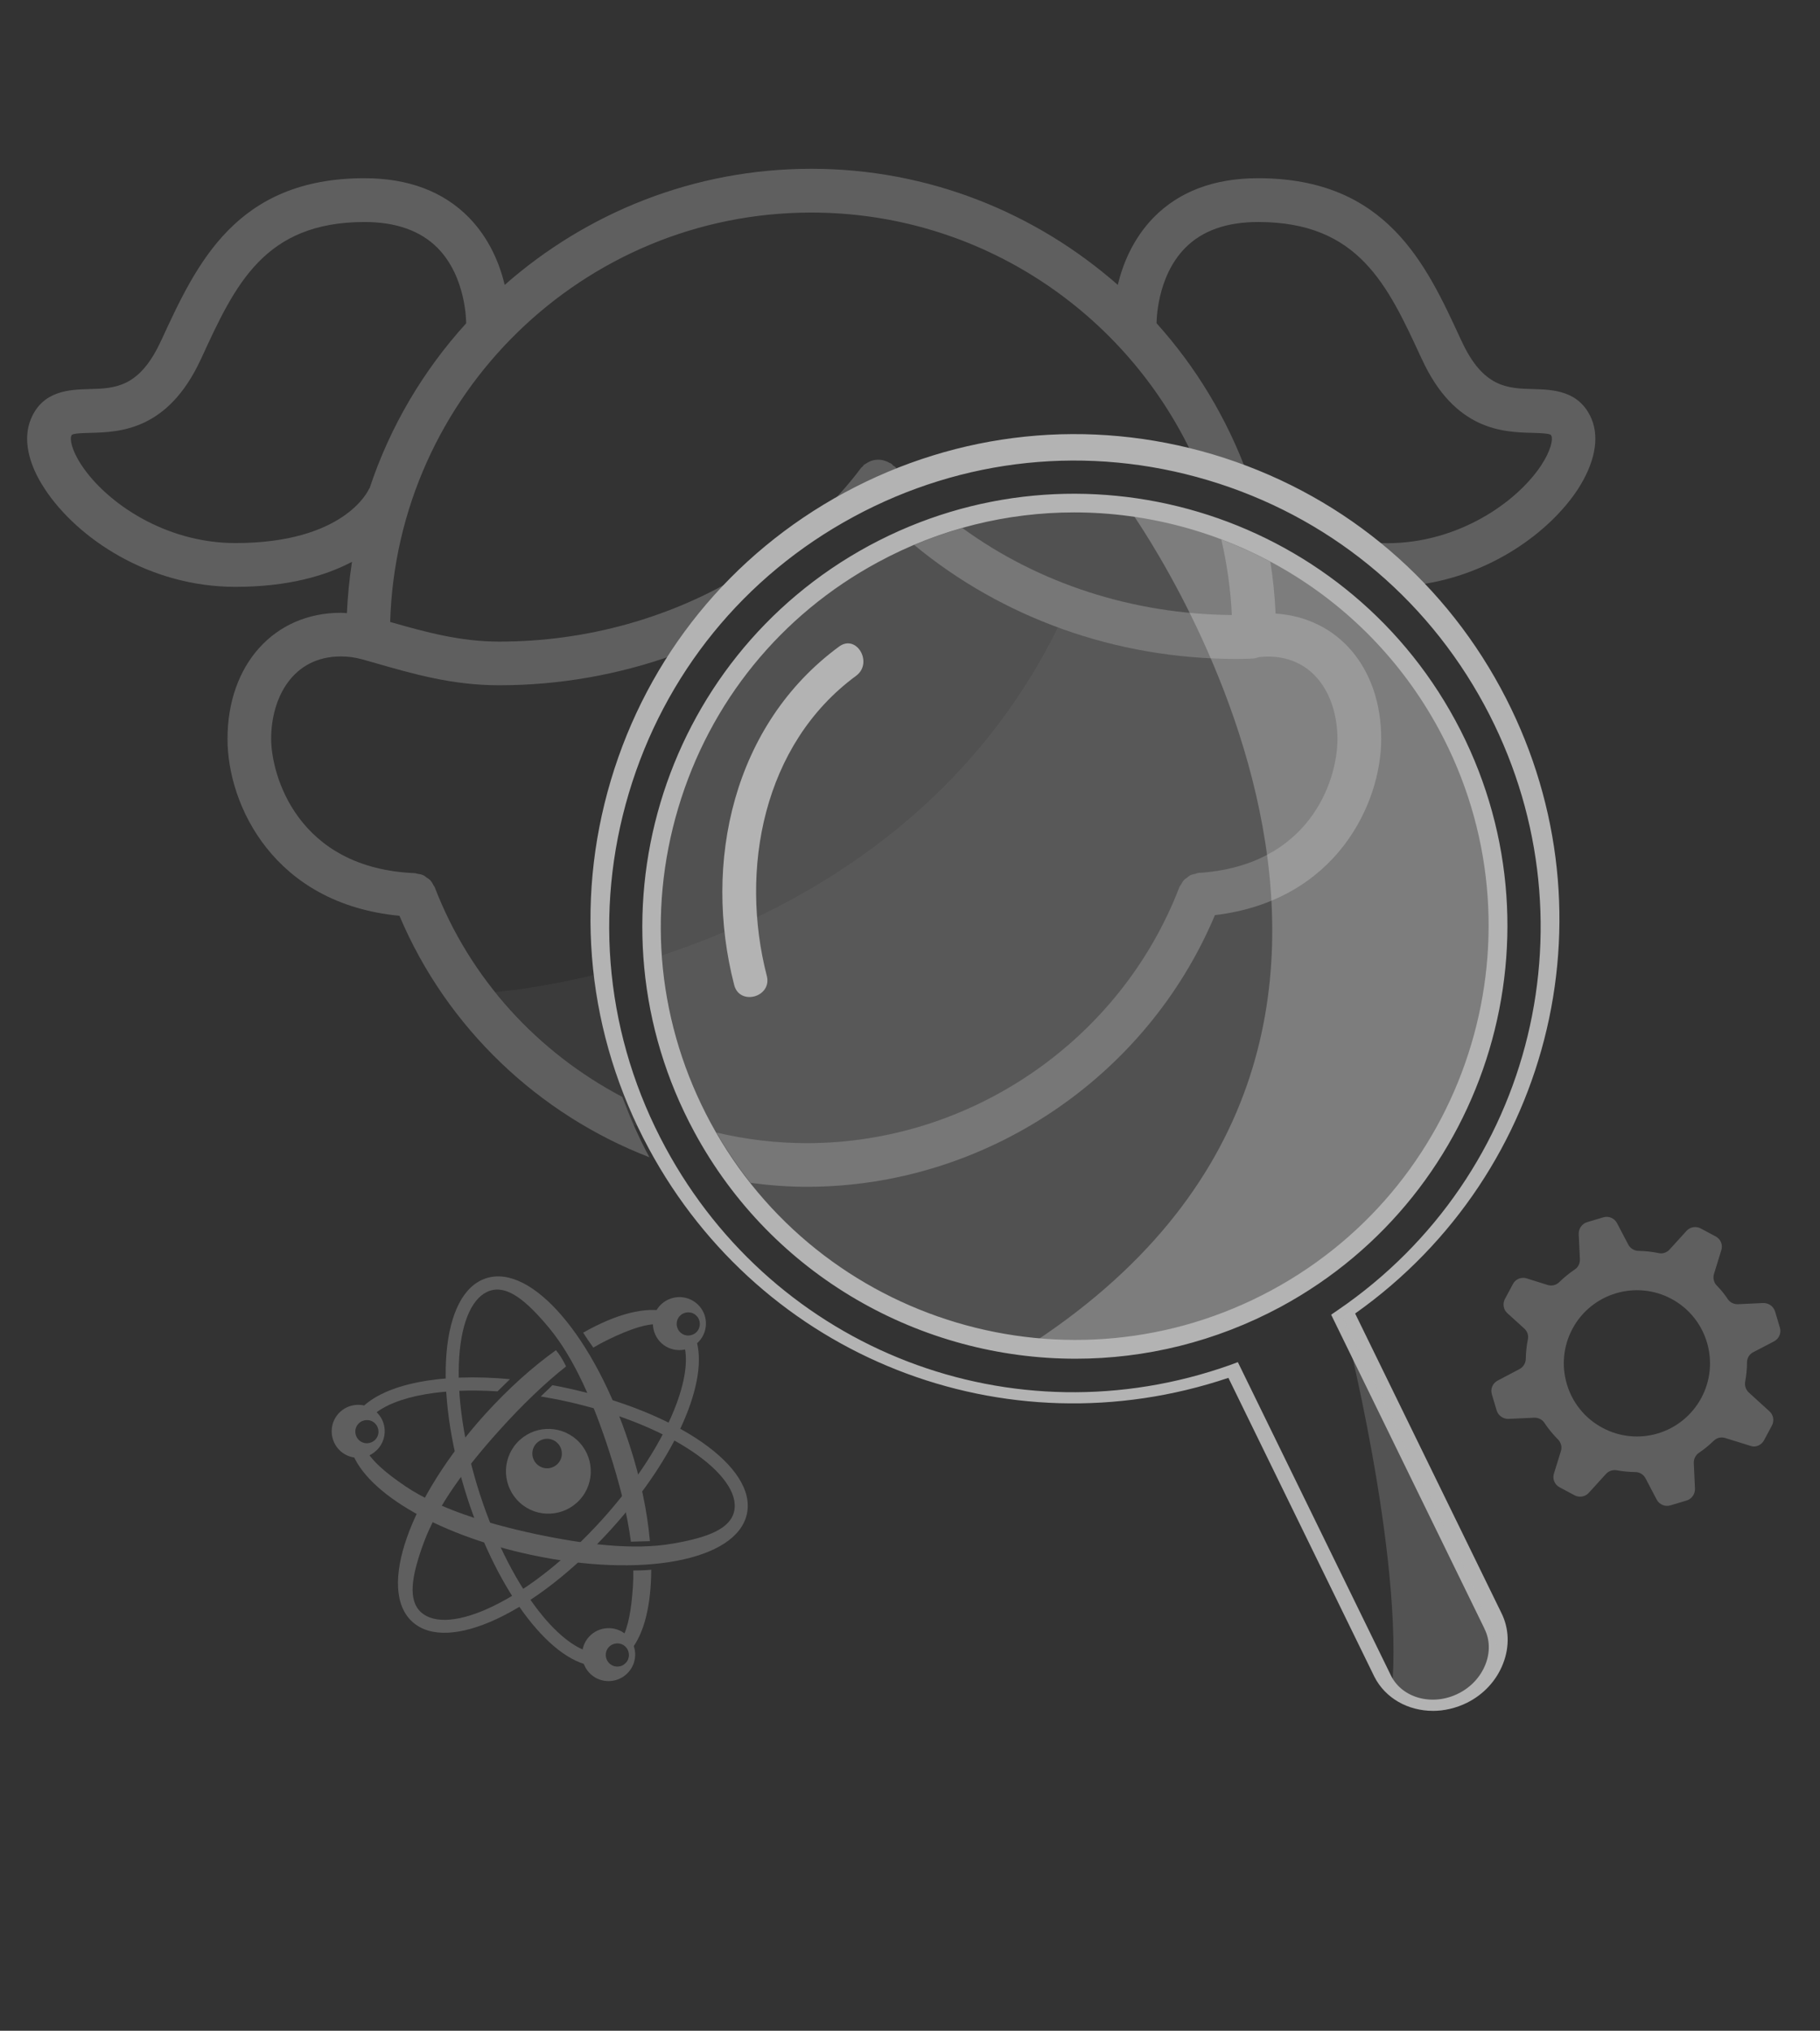 <?xml version="1.0" encoding="utf-8"?>
<!-- Generator: Adobe Illustrator 19.0.0, SVG Export Plug-In . SVG Version: 6.00 Build 0)  -->
<svg version="1.1" id="Capa_1" xmlns="http://www.w3.org/2000/svg" xmlns:xlink="http://www.w3.org/1999/xlink" x="0px" y="0px"
	 viewBox="298 -468.6 1388.7 1549.6" style="enable-background:new 298 -468.6 1388.7 1549.6;" xml:space="preserve">
<rect x="298" y="-468.6" width="1388.7" height="1549.6" fill="#333333" stroke="none"/>
<style type="text/css">
	.st0{opacity:0.35;enable-background:new    ;}
	.st1{fill:#B3B3B3;}
	.st2{opacity:0.35;fill:#B3B3B3;}
	.st3{opacity:0.2;}
	.st4{opacity:0.35;fill:#B3B3B3;enable-background:new    ;}
	.st5{opacity:0.25;}
	.st6{opacity:0.15;}
	.st7{fill:#FFFFFF;}
	.st8{opacity:0.25;enable-background:new    ;}
</style>
<g class="st0">
	<path class="st1" d="M750.7,559.7c3.4-2,6.9-3.9,10.3-5.6c18.2-8.9,32.3-13.6,42.6-12c-0.3-2.8,0.5-5.7,2.4-8
		c0.5-0.6,1.1-1.1,1.7-1.6c-16.4-4.6-39.4,1.4-64.7,15.8C745.4,552.2,748,555.9,750.7,559.7z"/>
	<path class="st1" d="M828.9,552.9c-2.3,2.6-5.8,4.2-9.3,3.5c3.5,10.8,1.8,26.7-5.3,45.9c-10.3,28-30.6,59.6-57,88.8
		c-26.4,29.2-55.7,52.6-82.6,65.7c-25.1,12.3-45.3,14-55.4,4.9c-10.1-9.2-7.6-26.9,2-53.1c10.3-28,32.4-57.9,58.9-87.1
		c16-17.7,33.2-34.4,49.7-47.4c0,0-3-6.8-7.7-12.4c-17.9,12.8-36.3,29.3-54,48.8C610,674.9,585.6,744.6,612.7,769
		c27.1,24.5,93.9-6.8,152.1-71.2C814.4,642.9,839.4,584.2,828.9,552.9z"/>
	<path class="st1" d="M687.1,583.8c-52.8-4.9-96,3.6-113.9,22.7c2.6-0.2,5.2,0.5,7.6,2.4c0.8,0.6,1.4,1.4,1.9,2.3
		c8.1-7.2,21.8-12.8,39.9-15.9c16.3-2.8,35-3.5,55-2.2C678.3,592.4,686.8,584.2,687.1,583.8z"/>
	<path class="st1" d="M867.9,686.6c7.7-35.7-52.9-77.9-137.8-96.1c-3.6-0.8-7.1-1.5-10.6-2.1l-0.1,0.1c-2.9,3-5.9,5.6-8.8,8.5
		c5.8,1,11.6,2,17.5,3.3c38.5,8.3,73.4,22,98.2,38.7c23.1,15.6,34.8,32.2,31.9,45.5c-2.9,13.3-19.5,20.1-47,24.8
		c-29.4,5.1-66.3,0.8-104.9-7.4c-38.5-8.3-73.9-19.6-98.7-36.2c-16-10.8-26.8-20.3-31.1-29.5c-0.7,0.5-1.5,0.9-2.3,1.2
		c-2.9,1.1-6.2,0.4-8.7-1.4c8.2,32,63.6,66,137.4,81.8C787.7,736,860.2,722.3,867.9,686.6z"/>
	<path class="st1" d="M753.4,792.9c-11.9-0.7-26.4-10.5-41-28c-19.1-23-36.3-56.3-48.4-93.8c-12.1-37.5-17.6-74.6-15.6-104.4
		c1.9-27.8,10.5-46.2,23.5-50.4c13-4.2,27.1,6.8,45,28.3c19.1,23,33.9,57,46,94.5c7.7,23.8,13.7,47.2,16.5,68.7
		c1.2,0,13.7-0.4,14.5-0.4c-2-22.4-7.1-47.4-15.5-73.2c-26.7-82.6-74.8-138.6-109.5-127.4c-34.7,11.2-41,84.7-14.4,167.4
		c24.1,74.5,65.5,127.3,98.9,128.7c-0.8-1.3-1.2-2.8-1.4-4.3C751.8,796.4,752.4,794.5,753.4,792.9z"/>
	<path class="st1" d="M794.9,729.2c-4.5,0.5-9.1,0.6-13.7,0.6c0.1,4.4,0,8.7-0.3,12.9c-1.2,17.2-3.5,30.3-8.2,38.8
		c3.7,1.4,6.4,5.4,6.4,9.3C789.5,778.2,794.8,756.4,794.9,729.2z"/>
	<path class="st1" d="M830,526.4c-8.3-7.5-21.1-6.8-28.6,1.4c-7.5,8.3-6.8,21.1,1.4,28.6c8.3,7.5,21.1,6.8,28.6-1.5
		C838.9,546.6,838.3,533.9,830,526.4z M817.2,548.2c-3.6-3.3-3.9-8.9-0.6-12.5c3.3-3.6,8.9-3.9,12.5-0.6s3.9,8.9,0.6,12.5
		C826.4,551.2,820.8,551.5,817.2,548.2z"/>
	<path class="st1" d="M584.9,608.6c-8.3-7.5-21.1-6.8-28.6,1.4c-7.5,8.3-6.8,21.1,1.4,28.6c8.3,7.5,21.1,6.8,28.6-1.5
		C593.8,628.8,593.2,616,584.9,608.6z M572,630.4c-3.6-3.3-3.9-8.9-0.6-12.5c3.3-3.6,8.9-3.9,12.5-0.6c3.6,3.3,3.9,8.9,0.6,12.5
		C581.2,633.4,575.6,633.7,572,630.4z"/>
	<path class="st1" d="M776,779c-8.3-7.5-21.1-6.8-28.6,1.4c-7.5,8.3-6.8,21.1,1.4,28.6c8.3,7.5,21.1,6.8,28.6-1.5
		C784.9,799.3,784.3,786.5,776,779z M763.1,800.8c-3.6-3.3-3.9-8.9-0.6-12.5c3.3-3.6,8.9-3.9,12.5-0.6s3.9,8.9,0.6,12.5
		C772.3,803.9,766.7,804.1,763.1,800.8z"/>
	<path class="st1" d="M738.1,630.1c-13.3-12-33.7-10.9-45.7,2.3c-12,13.3-10.9,33.7,2.3,45.7s33.7,10.9,45.7-2.3
		C752.4,662.6,751.4,642.1,738.1,630.1z M707.9,648.9c-4.6-4.2-5-11.3-0.8-15.9s11.3-5,15.9-0.8c4.6,4.2,5,11.3,0.8,15.9
		S712.5,653.1,707.9,648.9z"/>
</g>
<g class="st0">
	<path class="st1" d="M1643.9,630.6l6.1-11.4c1.9-3.6,1.2-8.1-1.8-10.8l-15.8-14.4c-2.3-2.1-3.3-5.2-2.8-8.2
		c0.9-4.9,1.4-9.9,1.4-14.8c0-3.3,1.8-6.3,4.8-7.8l15.9-8.3c3.8-2,5.6-6.4,4.4-10.4l-3.7-12.4c-1.2-3.9-4.9-6.5-9-6.4l-19.3,0.9
		c-3.1,0.1-6-1.3-7.7-3.8c-2.5-3.8-5.4-7.3-8.6-10.6c-2.2-2.3-2.9-5.7-2-8.7l5.6-18.1c1.3-4.1-0.5-8.5-4.3-10.5l-11.4-6.1
		c-3.6-1.9-8.1-1.2-10.8,1.8l-13,14.3c-2.1,2.3-5.3,3.4-8.3,2.7c-5.1-1.1-10.3-1.6-15.5-1.7c-3.2-0.1-6.2-1.9-7.7-4.8l-8.6-16.4
		c-2-3.8-6.4-5.6-10.4-4.4L1509,464c-3.9,1.2-6.5,4.9-6.4,9l0.9,19.3c0.1,3.1-1.3,6.1-3.9,7.8c-4.2,2.8-8.2,6.1-11.9,9.7
		c-2.3,2.3-5.7,3.1-8.9,2.1l-15.9-5c-4.1-1.3-8.5,0.5-10.5,4.3l-6.1,11.4c-1.9,3.6-1.2,8.1,1.8,10.8l13,11.8
		c2.3,2.1,3.4,5.3,2.7,8.3c-1,4.9-1.5,9.9-1.6,14.9c-0.1,3.2-1.9,6.2-4.8,7.7l-16.7,8.8c-3.8,2-5.6,6.4-4.4,10.4l3.7,12.4
		c1.2,3.9,4.9,6.5,9,6.4l19.6-0.9c3.1-0.1,6.1,1.3,7.8,3.9c3,4.5,6.5,8.8,10.4,12.7c2.3,2.3,3.2,5.8,2.2,8.9l-5.3,17.1
		c-1.3,4.1,0.5,8.5,4.3,10.5l11.4,6.1c3.6,1.9,8.1,1.2,10.8-1.8l13.2-14.5c2.1-2.3,5.2-3.3,8.2-2.8c4.8,0.9,9.6,1.3,14.3,1.4
		c3.2,0,6.2,1.9,7.7,4.8l8.5,16.2c2,3.8,6.4,5.6,10.4,4.4l12.4-3.7c3.9-1.2,6.5-4.9,6.4-9l-0.9-19.6c-0.1-3.1,1.3-6,3.9-7.8
		c4-2.7,7.8-5.8,11.3-9.2c2.3-2.3,5.7-3.1,8.8-2.1l19.3,6C1637.4,636.1,1641.8,634.3,1643.9,630.6z M1520.5,620.8
		c-27.1-14.6-37.2-48.5-22.6-75.6c14.6-27.1,48.5-37.2,75.6-22.6c27.1,14.6,37.2,48.5,22.6,75.6
		C1581.4,625.4,1547.6,635.5,1520.5,620.8z"/>
</g>
<g class="st0">
	<path class="st1" d="M979.3-113.5c-0.4-0.4-0.6-0.9-1.1-1.2c-0.5-0.4-1-0.4-1.5-0.7c-1-0.6-2-1.1-3-1.4c-1-0.4-2-0.6-3-0.8
		c-1.1-0.2-2.1-0.2-3.1-0.2c-1.1,0-2.1,0.2-3.2,0.4c-1,0.2-1.9,0.6-2.9,1c-1,0.5-2,1-2.9,1.7c-0.5,0.3-1,0.5-1.4,0.8
		c-0.4,0.4-0.6,0.9-1,1.3c-0.4,0.4-0.9,0.6-1.2,1.1c-10,13.3-21.1,25.6-33.1,37c6.8-4.3,13.5-8.6,20.6-12.5
		c14.3-7.7,29.1-14.1,44-19.8c-1.9-2-3.9-3.7-5.7-5.8C980.3-112.9,979.7-113.1,979.3-113.5z"/>
	<path class="st1" d="M1512.4-148.9c-9.2-21.8-29.6-22.4-44.5-22.8c-19.7-0.5-38.3-1.1-54.7-36.7l-0.5-1
		c-26.6-57.8-56.7-123.2-154.8-123.2c-33.4,0-60.2,10.1-79.7,30c-15.7,16.1-23.5,35.5-27.3,51.4c-62.6-55-144.3-88.6-233.9-88.6
		s-171.4,33.6-233.9,88.6c-3.8-15.9-11.6-35.3-27.3-51.4c-19.5-19.9-46.3-30-79.7-30c-98,0-128.2,65.5-154.8,123.2l-0.5,1
		c-16.4,35.6-35,36.2-54.7,36.7c-14.9,0.4-35.4,1-44.5,22.8c-6.2,14.8-2.4,34,10.9,53.9c24.5,36.9,78.9,74.2,145.1,74.2
		c40.3,0,68.9-8.5,89-19.1c-2,12.9-3.3,25.9-3.9,39.2c-1.5-0.1-3.1-0.3-4.6-0.3c-51,0-86.5,39.6-86.5,96.3
		c0,50.4,35.3,125.8,131.2,134.9c36.2,85.7,106.3,151.7,190.8,184.3c-0.1-0.2-0.2-0.4-0.4-0.6c-8-14.8-14.5-30-20.4-45.5
		c-64.2-33.8-116.2-89.9-143.1-160c-0.2-0.5-0.6-0.9-0.9-1.4c-0.7-1.4-1.5-2.9-2.6-4c-0.8-0.8-1.7-1.3-2.6-1.9
		c-0.9-0.6-1.6-1.4-2.6-1.8c-1.5-0.7-3.2-1-4.8-1.2c-0.5-0.1-0.9-0.3-1.4-0.4c-90.2-3.6-109.9-75.2-109.9-102.5
		c0-31.3,16.4-62.9,53.2-62.9c5.4,0,10.8,0.7,16.2,2.2l7.8,2.2c31.3,9,60.8,17.6,96.8,17.6c46.2,0,91.2-8.1,133.1-23.1
		c15.2-22.6,33.1-43.2,53.1-61.9C810.7,2.5,746.2,21,678.9,21c-29.7,0-55.9-7.2-83.2-15c5.1-173,147.1-312.4,321.3-312.4
		c129.2,0,240.6,76.6,291.7,186.7c5,1.3,10.1,2.2,15,3.7c8.9,2.6,17.5,5.9,26.1,9.2c-15.8-42.8-39.3-81.8-69.3-115.1
		c0-0.1,0-0.1,0-0.2c0-0.4-0.2-35,21.8-57.3c13-13.2,31.7-19.8,55.7-19.8c76.7,0,98.8,48.1,124.5,103.8l0.5,1
		c25.1,54.5,62,55.5,84.1,56.1c5,0.1,12.6,0.4,14.2,1.5c0,0,0.2,0.2,0.5,0.9c1.1,2.5-0.2,10.8-7.9,22.5
		c-19,28.6-63.8,59.3-117.3,59.3c-4.5,0-8.8-0.2-12.9-0.4c12.9,9.9,25.2,20.5,36.7,32.1c55.3-7.5,99.8-40.1,121.3-72.5
		C1514.7-114.9,1518.6-134,1512.4-148.9z M580.1-96.3c-0.1,0.3-0.4,0.4-0.5,0.7c-0.7,1.7-19.2,41.4-102,41.4
		c-53.5,0-98.3-30.7-117.3-59.3c-7.8-11.7-9-20-7.9-22.5c0.3-0.6,0.4-0.8,0.4-0.8c1.7-1.2,9.3-1.4,14.3-1.5
		c22.1-0.6,59-1.7,84.1-56.1l0.5-1c25.6-55.7,47.8-103.8,124.5-103.8c24,0,42.7,6.7,55.7,19.8c21.9,22.2,21.8,56.7,21.8,57.3
		c0,0.1,0,0.1,0,0.2C621-185.9,595.7-143.3,580.1-96.3z"/>
</g>
<path class="st2" d="M1351.9,95.3c0-54.4-32.9-92.6-80.6-95.7c-0.6-13.4-1.9-26.5-4-39.5c-12.1-6.5-24.6-12.1-37.4-17
	c4.3,18.7,7.1,37.8,8,57.6c-75.8-0.6-147.7-24.2-205.6-66.4c-12.4,3.5-24.7,7.8-36.8,12.9c67,55.5,153.7,87,245.5,87
	c3.8,0,7.5-0.1,11.2-0.2l1.8-0.1c1.7-0.1,3.2-0.6,4.7-1.1c2.2-0.2,4.5-0.4,6.6-0.4c36.7,0,53.2,31.6,53.2,62.9
	c0,33-22.2,96.9-106,102.2c-0.7,0-1.4,0.4-2.1,0.6c-1.4,0.3-2.7,0.5-4,1.1c-0.9,0.4-1.7,1.2-2.5,1.8c-0.9,0.6-1.8,1.2-2.6,2
	c-0.9,1-1.4,2.1-2.1,3.3c-0.4,0.7-1,1.2-1.3,2c-44.8,116.9-159.1,195.4-284.2,195.4c-23.5,0-46.7-2.8-69-8.1
	c7.8,13.6,16.6,26.4,26,38.4c14.2,1.9,28.5,3,43,3c135.4,0,259.1-83,311.3-207.3C1317.7,218.7,1351.9,144.4,1351.9,95.3z"/>
<g class="st3">
	<path class="st4" d="M844.7,395.6c22.4,5.3,45.5,8.1,69,8.1c125.2,0,239.4-78.5,284.2-195.4c0.3-0.8,0.9-1.3,1.3-2
		c0.6-1.1,1.2-2.3,2.1-3.3c0.8-0.8,1.7-1.4,2.6-2c0.8-0.6,1.6-1.3,2.5-1.8c1.2-0.6,2.6-0.8,4-1.1c0.7-0.1,1.3-0.5,2.1-0.6
		c83.9-5.3,106-69.2,106-102.2c0-31.3-16.4-62.9-53.2-62.9c-2.1,0-4.4,0.2-6.6,0.4c-1.5,0.5-3,1.1-4.7,1.1l-1.8,0.1
		c-3.7,0.1-7.4,0.2-11.2,0.2c-47.3,0-93.2-8.5-135.7-24.1c-72.7,147.7-203.6,217.7-302,250.3c3.1,44.3,15.3,87.7,37.1,127.9
		c4.2,7.7,8.8,15,13.5,22.3c0.1,0,0.2,0,0.3,0C850.9,405.7,847.7,400.7,844.7,395.6z"/>
	<path class="st4" d="M676,288.4c26.5,33,59.5,60.3,96.8,80c2.7,7.1,5.6,14.1,8.6,21.1c1.2,0.5,2.4,1.1,3.6,1.6
		c-17.7-37-29.1-75.9-33.8-115.7C707.4,285.9,678,288.3,676,288.4z"/>
</g>
<g>
	<g class="st5">
		<path class="st1" d="M1457.4,365c-1.1,3-2.3,6.1-3.5,9.1C1456.9,372.6,1458.1,368.9,1457.4,365z"/>
	</g>
	<g class="st6">
		<circle class="st7" cx="1118.1" cy="238.1" r="323"/>
	</g>
	<g>
		<g class="st5">
			<path class="st7" d="M1158-82.4c0,0,295.9,405-79.6,643.5c86.3-3.4,412.6-32.1,349.3-415.1C1395.6,55.4,1326.5-49.6,1158-82.4z"
				/>
		</g>
		<g>
			<path class="st1" d="M1391.3,836.9c-18.8,0-36.3-9.5-44.7-26.2l-111.3-227.9c-170.8,57.4-356-15.3-442.1-174.7
				c-46.9-86.8-57.3-186.7-29.1-281.3S855.6-45.7,942.4-92.7c86.8-46.9,186.7-57.3,281.3-29.1c94.5,28.3,172.5,91.6,219.4,178.4
				c89.3,165.2,41.4,369.1-111.1,477.1L1443.5,762c6,11.9,6.5,25.7,1.4,38.8c-5,12.9-14.7,23.5-27.5,29.9
				C1408.9,834.9,1400,836.9,1391.3,836.9z M1242.5,570.8l116.9,239.3c8.7,17.3,31.9,23.4,51.5,13.5c9.6-4.8,16.9-12.8,20.6-22.3
				c3.6-9.3,3.3-18.9-0.9-27.2V774l-116.9-239.4l5.1-3.5c150.5-102.8,198.5-301.4,111.7-461.9c-45.1-83.4-120-144.3-210.9-171.4
				c-90.9-27.1-186.9-17.2-270.4,28c-83.4,45.1-144.3,120-171.4,210.9c-27.1,90.9-17.2,186.9,28,270.4
				c83.8,155,264.9,224.8,430.8,165.9L1242.5,570.8z M1118.7,568.2c-117.4,0-231.3-62.7-290.9-173C741.2,235.1,801,34.4,961.1-52.2
				c160.1-86.5,360.8-26.7,447.4,133.4s26.8,360.8-133.3,447.4C1225.4,555.4,1171.7,568.2,1118.7,568.2z M1117.6-77.6
				c-50.7,0-102.1,12.2-149.7,38C893.7,0.5,839.6,67.1,815.5,148s-15.3,166.1,24.8,240.3c82.8,153.2,274.8,210.4,428,127.6
				c153.2-82.8,210.4-274.8,127.6-428C1338.8-17.6,1229.9-77.6,1117.6-77.6z"/>
		</g>
		<g class="st8">
			<path class="st1" d="M1322.8,537c0,0,47,182.6,37.1,285.9c12,8.3,48.4,39.3,81-30.8c-0.1-8.2-19.2-51.4-27.8-68.6
				C1404.5,706.4,1322.8,537,1322.8,537z"/>
		</g>
	</g>
	<g>
		<g>
			<path class="st1" d="M938.2,24.8c-80.8,59.4-104.1,164.8-80,258.2c4.1,16.1,29,9.3,24.9-6.9c-20.9-81-3-176.7,68.1-229
				C964.5,37.3,951.6,14.9,938.2,24.8L938.2,24.8z"/>
		</g>
	</g>
</g>
</svg>
